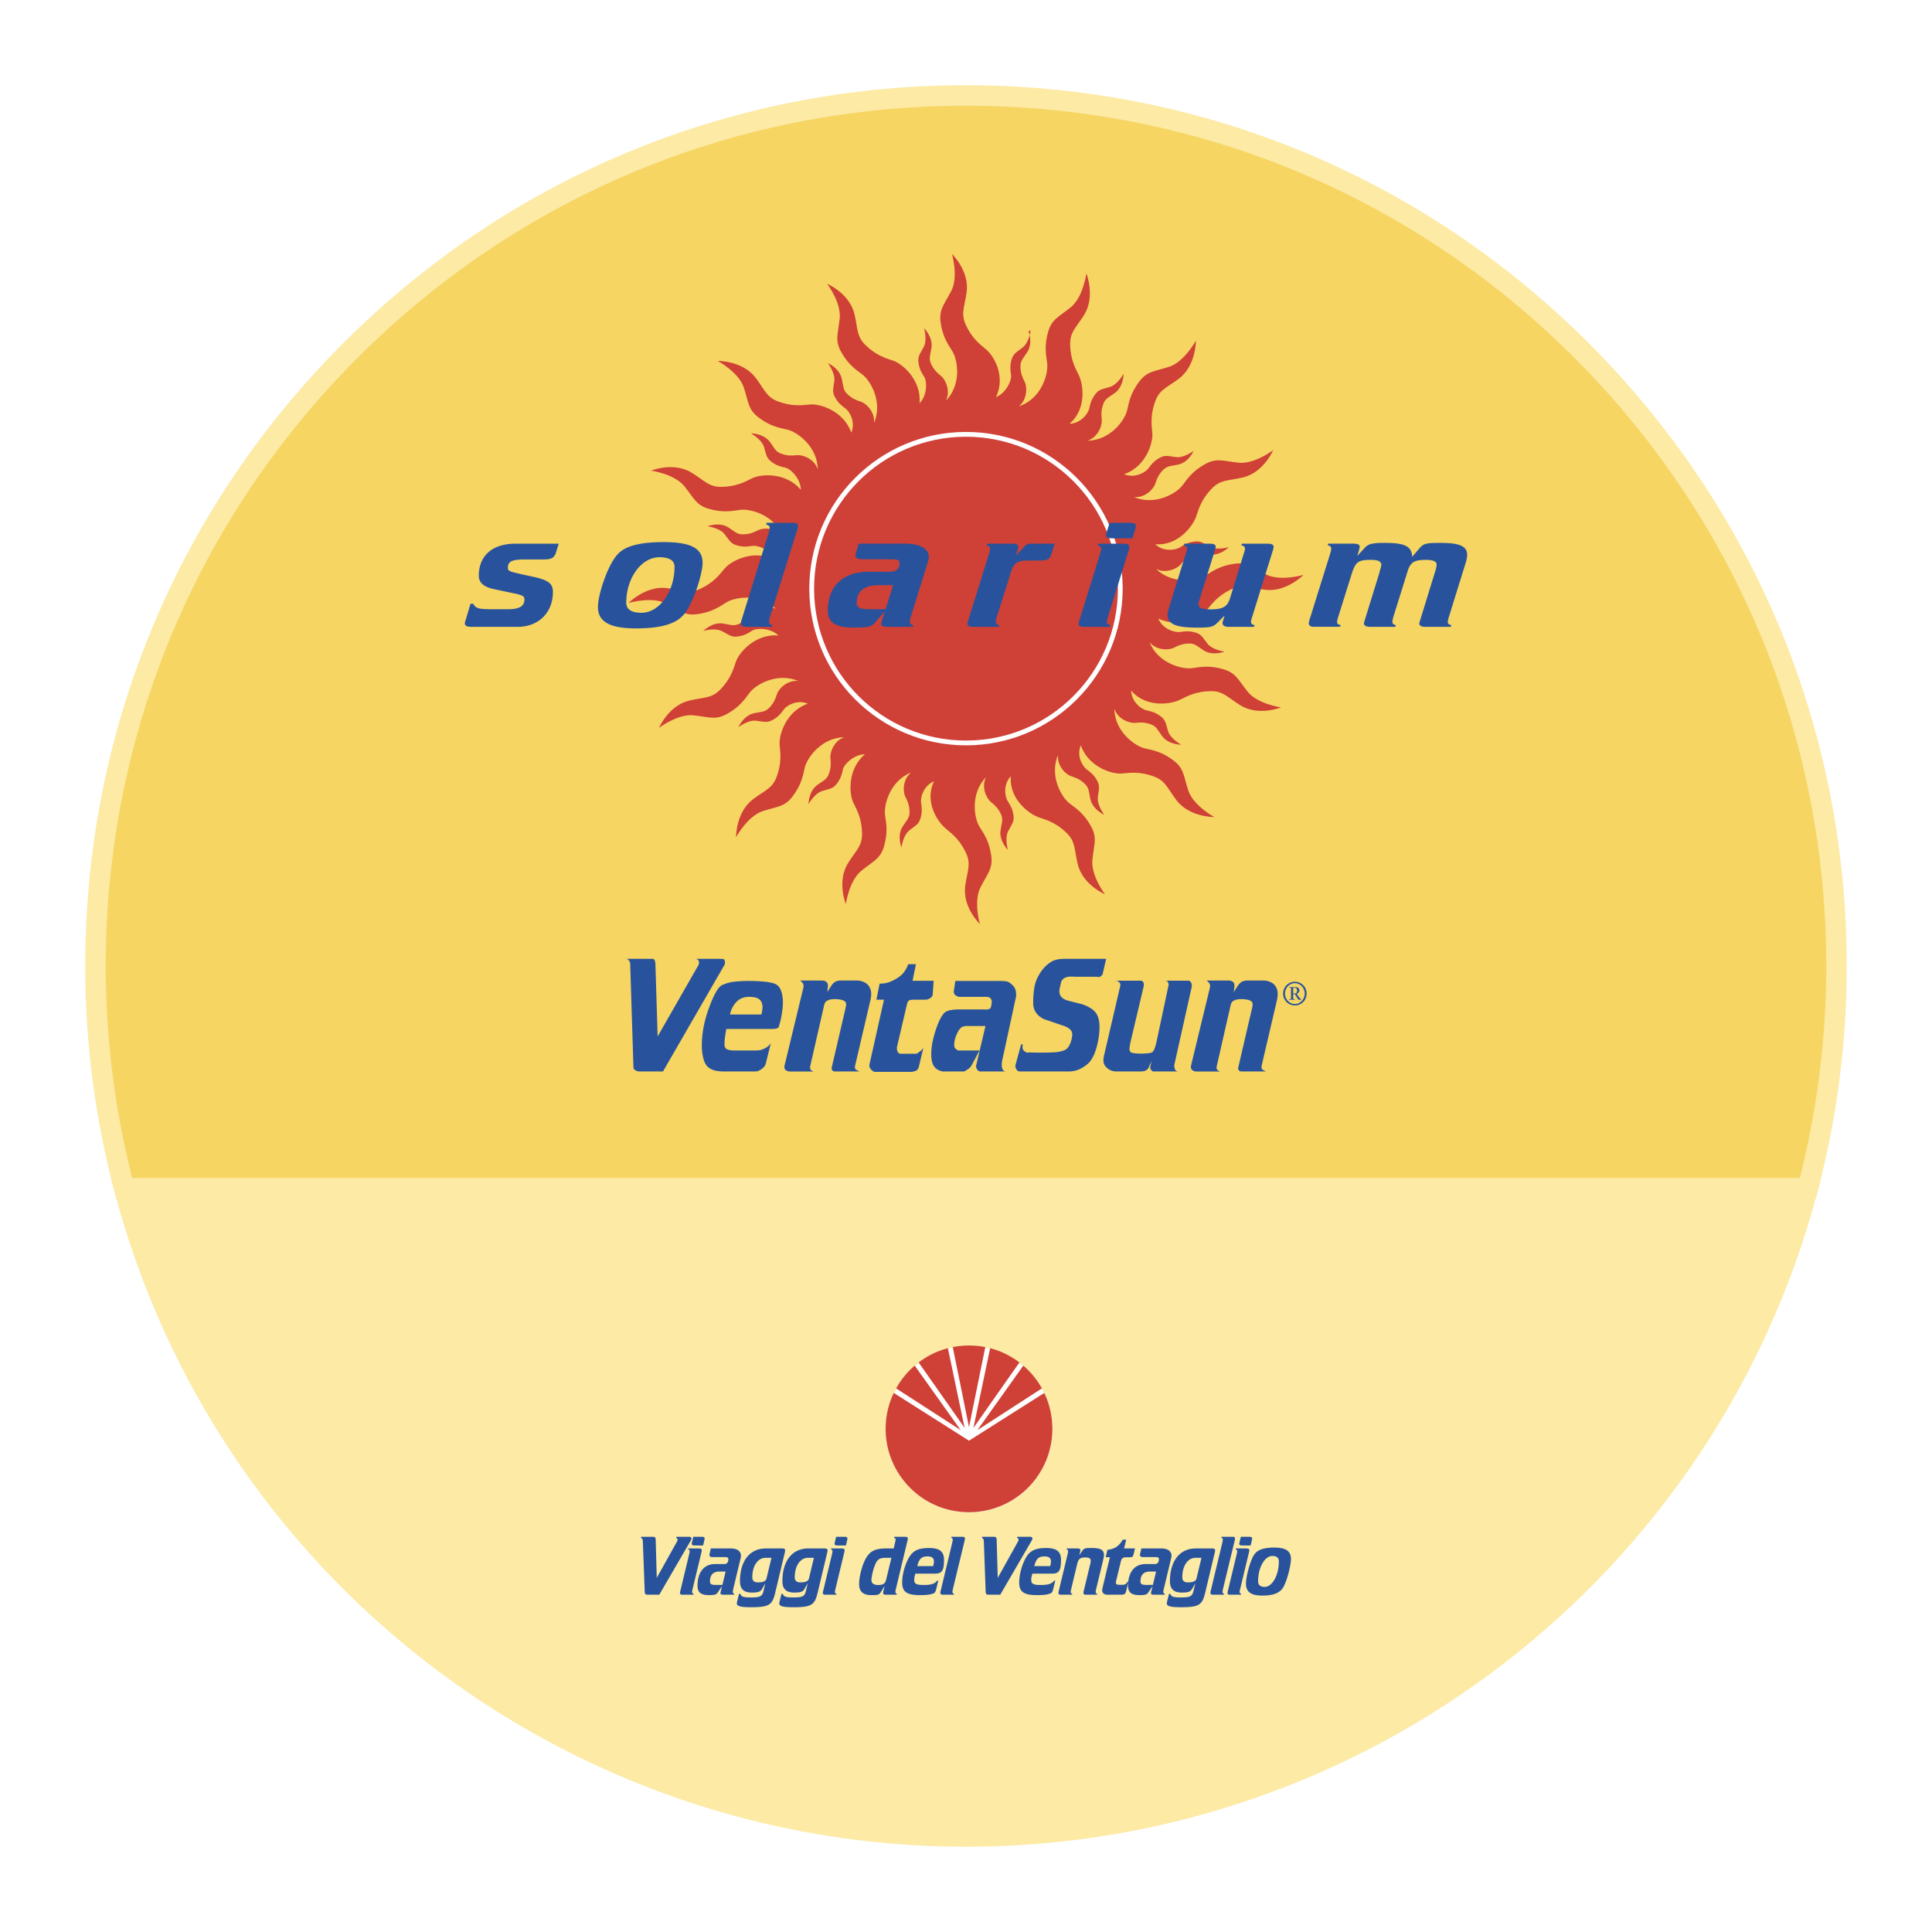 <svg xmlns="http://www.w3.org/2000/svg" width="2500" height="2500" viewBox="0 0 192.756 192.756"><g fill-rule="evenodd" clip-rule="evenodd"><path fill="#fff" d="M0 0h192.756v192.756H0V0z"/><path d="M183.229 96.379c0-47.967-38.885-86.851-86.851-86.851-47.965 0-86.85 38.884-86.85 86.851a87.01 87.01 0 0 0 2.864 22.185h167.974a87.06 87.06 0 0 0 2.863-22.185z" fill="#f6d563"/><path d="M34.242 34.242C17.645 50.84 8.504 72.907 8.504 96.379c0 7.595.975 15.146 2.898 22.445l.201.763h169.551l.199-.763a88.122 88.122 0 0 0 2.898-22.445c0-23.472-9.141-45.539-25.738-62.137S119.85 8.504 96.377 8.504c-23.471 0-45.538 9.141-62.135 25.738zM10.551 96.379c0-22.925 8.928-44.479 25.138-60.689C51.9 19.479 73.453 10.551 96.377 10.551c22.925 0 44.478 8.928 60.689 25.139 16.211 16.21 25.139 37.764 25.139 60.689a86.14 86.14 0 0 1-2.643 21.161H13.193a86.169 86.169 0 0 1-2.642-21.161z" fill="#fceaa5"/><path d="M96.377 183.229c40.298 0 74.181-27.447 83.988-64.665H12.392c9.805 37.217 43.689 64.665 83.985 64.665z" fill="#fceaa5"/><path d="M180.365 117.54H11.063l.338 1.284c10.148 38.523 45.092 65.428 84.976 65.428s74.828-26.904 84.976-65.428l.34-1.284h-1.328zm-1.359 2.047c-10.344 36.933-44.121 62.618-82.628 62.618s-72.283-25.686-82.628-62.618h165.256z" fill="#fceaa5"/><path d="M128.637 98.534c.172.016.168.014.168.167v.826c0 .147.004.147-.168.165v.051h.555v-.051c-.17-.018-.168-.018-.168-.165v-.339h.164c.221.322.307.555.416.555h.219v-.027a1.536 1.536 0 0 1-.262-.292l-.193-.269a.379.379 0 0 0 .27-.36c0-.216-.189-.312-.393-.312h-.607v.051h-.001zm.386.014h.143c.131 0 .242.069.242.265 0 .18-.068.311-.236.311h-.148v-.576h-.001zm1.336.585a1.17 1.17 0 0 0-1.164-1.186c-.664 0-1.178.532-1.178 1.186 0 .655.514 1.179 1.178 1.179.655 0 1.164-.524 1.164-1.179zm-.187 0c0 .549-.436 1.036-.977 1.036-.555 0-.99-.487-.99-1.036 0-.551.432-1.04.99-1.04.549 0 .977.486.977 1.04zM62.396 95.666h2.668c.133 0 .212.037.241.112a.878.878 0 0 1 .056.183.516.516 0 0 1 .026.112l.226 7.331 4.073-7.12a.508.508 0 0 0 .014-.435c-.019-.075-.108-.137-.268-.183h2.515c.197 0 .309.037.338.112a.787.787 0 0 1 .042.267.548.548 0 0 1-.015.169L66.146 106.9h-2.304c-.102 0-.191-.009-.266-.027a2.225 2.225 0 0 1-.239-.126c-.094-.057-.141-.165-.141-.324l-.322-10.28a.374.374 0 0 0-.029-.141 1.26 1.26 0 0 0-.111-.195c-.058-.096-.17-.141-.338-.141zM72.367 104.54c.056.096.174.166.352.212.178.037.37.058.575.058h1.841c.299 0 .518-.01.66-.029.149-.028.337-.098.561-.211.225-.121.408-.285.549-.491l-.521 2.106a.825.825 0 0 1-.183.281c-.065.073-.15.149-.252.225a2.402 2.402 0 0 1-.281.153c-.084.039-.245.057-.478.057h-2.92c-.365 0-.683-.032-.956-.098a1.656 1.656 0 0 1-.688-.351c-.197-.178-.346-.46-.449-.843a5.025 5.025 0 0 1-.155-1.308c0-1.217.243-2.48.731-3.791.486-1.32.922-2.065 1.305-2.233a3.91 3.91 0 0 1 1.236-.337c.451-.046.922-.07 1.419-.07.542 0 1.058.024 1.544.07.496.047.866.127 1.109.238.253.113.44.337.562.674.121.328.183.717.183 1.166 0 .338-.039.721-.112 1.152a7.3 7.3 0 0 1-.28 1.193c0 .197-.226.295-.675.295h-4.579c-.055.299-.102.595-.14.885a6.562 6.562 0 0 0-.042.591c.001.198.028.333.084.406zm.464-3.327h3.133a2.86 2.86 0 0 0 .112-.729c0-.328-.099-.582-.296-.76-.195-.178-.546-.267-1.053-.267-.514 0-.931.169-1.25.507-.32.326-.534.744-.646 1.249zM79.825 97.828h2.177c.168 0 .299.033.393.098.094.066.149.132.169.197a.706.706 0 0 1 .042.267l-.071.59.449-.702c.065-.083.126-.149.183-.197.056-.055.098-.093.125-.111.039-.019.108-.047.212-.085.104-.037.22-.056.351-.056h1.644c.365 0 .698.112.997.337.281.253.422.59.422 1.012 0 .205-.029.421-.085.646l-1.517 6.489c-.037.178-.023.299.042.365.075.057.146.103.211.14.065.027.129.057.197.084H83.35c-.149 0-.253-.037-.309-.11a.422.422 0 0 1-.071-.227c0-.019.01-.061.029-.127a.566.566 0 0 0 .027-.125l1.363-5.857c.019-.112.029-.192.029-.238 0-.142-.043-.243-.126-.31-.085-.075-.216-.131-.395-.167a2.902 2.902 0 0 0-.617-.058c-.31 0-.544.048-.702.141-.188.057-.31.229-.366.52l-1.375 6.026a.541.541 0 0 0 .028.337.398.398 0 0 0 .169.139c.075.029.121.048.139.057h-2.344a.722.722 0 0 1-.422-.125c-.123-.095-.168-.239-.141-.437l1.882-7.781a3.27 3.27 0 0 0 .028-.21.416.416 0 0 0-.071-.225c0-.027-.037-.074-.112-.142a.761.761 0 0 0-.168-.155zM87.759 98.138c.254 0 .501-.027.744-.085.245-.065.534-.191.872-.379.346-.197.607-.413.786-.646.187-.235.337-.511.45-.829h.772l-.338 1.656h2.107l-.099 1.419a.546.546 0 0 1-.295.336c-.112.086-.266.129-.463.129h-1.193l-.268.027a.32.32 0 0 0-.196.098c-.056.046-.108.164-.154.352l-.998 4.27c0 .206.014.327.042.366.019.064.057.13.113.197.064.055.14.083.224.083h1.517a.341.341 0 0 0 .225-.1 6.03 6.03 0 0 1 .225-.167.968.968 0 0 0 .196-.198.629.629 0 0 0 .126-.252l-.491 2.064a.73.73 0 0 1-.126.226.364.364 0 0 1-.181.139c-.058.02-.127.039-.212.057a.675.675 0 0 1-.197.042h-3.622a.414.414 0 0 1-.184-.042 1.088 1.088 0 0 1-.167-.14.601.601 0 0 1-.239-.507l1.46-6.515h-.758l.322-1.601zM95.314 97.87h4.495c.311 0 .543.024.701.07.162.047.344.178.549.393.215.208.322.511.322.914 0 .14-.023.289-.068.449l-1.266 5.855a2.808 2.808 0 0 0-.098.675c0 .243.037.418.113.521a.395.395 0 0 0 .322.153h-2.568a.424.424 0 0 1-.197-.057.526.526 0 0 1-.168-.21.627.627 0 0 1-.072-.28l.941-3.989h-1.755c-.206 0-.366.019-.478.056-.112.029-.225.112-.336.253-.113.132-.235.36-.366.688a2.445 2.445 0 0 0-.182.856c0 .188.032.313.098.38.075.064.14.116.195.154a.308.308 0 0 0 .17.058h2.063l-.829 1.544a1.067 1.067 0 0 1-.337.324 4.206 4.206 0 0 1-.211.14.46.46 0 0 1-.224.084h-1.84c-.187.028-.408-.018-.661-.14a1.18 1.18 0 0 1-.547-.562c-.113-.262-.169-.604-.169-1.024 0-.665.132-1.414.395-2.247.262-.833.529-1.415.799-1.742.131-.188.337-.314.617-.379.291-.066.63-.098 1.012-.098h2.514a.62.62 0 0 0 .141.014.955.955 0 0 0 .338-.07c.094-.065.148-.16.168-.281s.033-.235.041-.337a.487.487 0 0 0-.082-.394c-.076-.122-.232-.183-.465-.183h-2.57a.977.977 0 0 1-.253-.028c-.056-.027-.116-.061-.182-.098a.586.586 0 0 1-.169-.154.632.632 0 0 1-.056-.282l.155-1.026zM110.033 97.084c0 .055-.02.112-.057.169a.724.724 0 0 1-.197.181c-.082.058-.201.062-.35.016h-2.107c-.207-.01-.359-.016-.463-.016-.271 0-.496.054-.674.155a.763.763 0 0 0-.338.479l-.111.505a1.452 1.452 0 0 0-.041.337c0 .187.053.361.168.52.111.15.312.277.604.379.496.132.992.259 1.486.379.656.226 1.109.507 1.363.844.252.328.381.8.381 1.419 0 .693-.105 1.395-.311 2.106-.205.711-.477 1.227-.814 1.545a3.682 3.682 0 0 1-.941.604 2.668 2.668 0 0 1-1.053.195h-4.746c-.189 0-.314-.046-.381-.14a1.162 1.162 0 0 1-.111-.225.552.552 0 0 1-.041-.212l.574-2.121h.184a.66.66 0 0 0-.043.241c0 .187.053.322.156.407.111.074.189.125.238.153a.548.548 0 0 0 .252 0c.234 0 .473.004.715.013h.744c.479 0 .887-.013 1.225-.041a3.25 3.25 0 0 0 .826-.183c.225-.084.404-.263.533-.533.141-.271.232-.581.27-.928.064-.449-.23-.781-.885-.996-.656-.225-1.303-.444-1.939-.66-.711-.348-1.068-.886-1.068-1.615 0-.721.062-1.34.184-1.854.131-.515.402-1.035.814-1.559a3.47 3.47 0 0 1 .83-.703c.309-.187.744-.28 1.307-.28h4.143l-.326 1.419zM111.297 97.843h2.555c.029 0 .062.013.1.041.037.029.07.061.098.098a.22.22 0 0 1 .057.114c.01.046.014.099.014.153a.531.531 0 0 1-.014.154l-1.318 5.577c-.02.12-.045.248-.072.378a2.052 2.052 0 0 0-.027.268c0 .121.023.22.07.294.055.077.178.129.365.155.197.028.422.043.674.043.318 0 .59-.015.814-.043.227-.037.352-.078.379-.126a.99.99 0 0 0 .225-.409c.059-.166.098-.303.127-.405l1.25-5.872a.467.467 0 0 0-.07-.267.278.278 0 0 0-.127-.126c-.037-.02-.125-.027-.268-.027h2.529l.184.183c.045.14.07.267.07.378l-1.756 7.865c0 .188.031.342.098.465.066.11.188.167.365.167h-2.557a.187.187 0 0 1-.098-.041.856.856 0 0 1-.111-.099.593.593 0 0 1-.1-.281l.127-.618-.311.717c-.008.028-.059.079-.152.155-.096.073-.154.11-.184.11a1.803 1.803 0 0 1-.52.057h-2.346c-.328 0-.623-.106-.883-.322-.264-.216-.395-.468-.395-.759 0-.179.018-.341.055-.492.039-.149.066-.266.084-.351l1.52-6.531c.045-.16.041-.28-.016-.365a.545.545 0 0 0-.435-.238zM120.383 97.828h2.178c.168 0 .299.033.395.098.092.066.148.132.168.197a.709.709 0 0 1 .041.267l-.07.59.449-.702a1.52 1.52 0 0 1 .182-.197c.057-.055.1-.093.127-.111a2.78 2.78 0 0 1 .211-.085c.104-.037.221-.056.352-.056h1.643c.365 0 .699.112.998.337.279.253.42.59.42 1.012 0 .205-.027.421-.084.646l-1.516 6.489c-.037.178-.023.299.043.365.072.057.143.103.209.14.066.027.133.057.195.084h-2.414c-.15 0-.254-.037-.309-.11a.429.429 0 0 1-.07-.227c0-.019.01-.061.027-.127a.51.51 0 0 0 .027-.125l1.363-5.857c.02-.112.029-.192.029-.238 0-.142-.043-.243-.127-.31-.084-.075-.217-.131-.393-.167a2.928 2.928 0 0 0-.617-.058c-.311 0-.545.048-.705.141-.186.057-.307.229-.365.52l-1.375 6.026a.536.536 0 0 0-.016.139c0 .075.016.142.045.198a.42.42 0 0 0 .168.139c.074.029.121.048.139.057h-2.344a.722.722 0 0 1-.422-.125c-.121-.095-.17-.239-.141-.437l1.883-7.781a3.88 3.88 0 0 0 .029-.21.44.44 0 0 0-.07-.225c0-.027-.039-.074-.113-.142a.72.72 0 0 0-.17-.155z" fill="#28539c"/><path d="M93.189 77.954c-1.064.427-1.373 1.645-1.295 2.132.078.488.131.905-.052 1.539-.18.634-.504.73-1.125 1.226-.62.499-.781 1.696-.781 1.696s-.461-1.162.116-2.08c.427-.671.716-.854.693-1.513-.024-.658-.204-1.039-.427-1.481-.223-.439-.3-1.668.579-2.404-2.129.855-2.745 3.291-2.593 4.265.155.975.262 1.812-.101 3.079-.362 1.266-1.01 1.458-2.254 2.453-1.241.994-1.559 3.328-1.559 3.328s-.926-2.263.231-4.097c.849-1.346 1.431-1.713 1.386-3.029-.047-1.316-.408-2.078-.856-2.959-.446-.88-.613-3.387 1.147-4.856-1.147.018-2.098 1.03-2.2 1.514-.105.483-.204.891-.601 1.418-.397.526-.733.5-1.49.742-.759.242-1.336 1.302-1.336 1.302s-.015-1.25.854-1.899c.637-.476.976-.542 1.188-1.164.215-.625.183-1.045.134-1.536-.052-.491.304-1.707 1.389-2.078-2.292.035-3.74 2.087-3.948 3.052-.206.965-.406 1.786-1.199 2.837-.791 1.052-1.464 1-2.98 1.482-1.519.483-2.674 2.604-2.674 2.604s-.031-2.499 1.707-3.798c1.276-.951 1.952-1.085 2.381-2.331s.364-2.085.261-3.067c-.101-.982.641-3.381 2.812-4.125-1.054-.45-2.1.176-2.392.575-.289.399-.547.731-1.124 1.053-.575.317-.873.158-1.662.07-.792-.087-1.75.646-1.75.646s.493-1.147 1.551-1.388c.776-.176 1.111-.099 1.561-.581.448-.482.59-.879.744-1.349.152-.468.965-1.395 2.108-1.292-2.11-.901-4.268.385-4.849 1.182-.582.798-1.096 1.467-2.248 2.105-1.151.639-1.745.316-3.328.141-1.581-.176-3.457 1.252-3.457 1.252s.948-2.255 3.062-2.734c1.55-.351 2.222-.2 3.12-1.163s1.182-1.758 1.488-2.696c.307-.938 1.96-2.828 4.244-2.623-.823-.798-2.211-.75-2.625-.482-.414.268-.774.487-1.426.579-.652.091-.873-.165-1.579-.531-.708-.365-1.866-.024-1.866-.024s.873-.894 1.945-.739c.789.115 1.074.306 1.666.017.592-.289.867-.609 1.178-.992.311-.383 1.415-.993 2.446-.487-1.647-1.598-4.122-1.17-4.95-.634-.83.537-1.55.975-2.854 1.159-1.304.183-1.744-.33-3.157-1.062-1.413-.731-3.731-.048-3.731-.048s1.746-1.789 3.892-1.478c1.576.229 2.146.611 3.331.033 1.183-.578 1.732-1.217 2.356-1.984.622-.765 2.842-1.937 4.902-.927-.427-1.063-1.655-1.419-2.142-1.342-.487.076-.905.13-1.54-.052-.632-.182-.729-.505-1.224-1.126-.498-.621-1.695-.78-1.695-.78s1.161-.462 2.078.116c.671.425.856.716 1.514.692.658-.022 1.038-.204 1.48-.426.439-.224 1.683-.302 2.417.578-.854-2.128-3.288-2.744-4.264-2.592-.976.153-1.812.261-3.078-.102-1.267-.363-1.458-1.01-2.453-2.253-.993-1.242-3.328-1.56-3.328-1.56s2.263-.926 4.096.232c1.347.849 1.714 1.431 3.03 1.385 1.316-.047 2.078-.407 2.958-.855.881-.446 3.386-.613 4.857 1.147-.017-1.147-1.038-2.098-1.521-2.201-.48-.103-.89-.203-1.417-.599-.526-.396-.5-.733-.74-1.491-.242-.758-1.302-1.337-1.302-1.337s1.248-.015 1.898.854c.476.637.542.976 1.164 1.189.624.214 1.044.183 1.536.131.49-.051 1.698.312 2.069 1.397-.034-2.294-2.086-3.741-3.049-3.948-.968-.207-1.786-.405-2.837-1.198-1.053-.793-1.002-1.467-1.484-2.983-.48-1.516-2.604-2.672-2.604-2.672s2.5-.03 3.798 1.708c.952 1.275 1.085 1.95 2.331 2.379 1.246.428 2.087.364 3.069.262.98-.102 3.38.642 4.122 2.812.45-1.054-.167-2.113-.566-2.404-.399-.291-.734-.548-1.053-1.124-.32-.576-.159-.874-.071-1.664.088-.791-.646-1.75-.646-1.75s1.147.495 1.388 1.552c.176.776.099 1.111.581 1.561.48.449.879.59 1.347.744.47.153 1.396.973 1.293 2.115.901-2.11-.384-4.266-1.182-4.847-.798-.582-1.466-1.096-2.105-2.25-.637-1.152-.317-1.745-.142-3.327.175-1.581-1.25-3.458-1.25-3.458s2.256.947 2.734 3.062c.35 1.553.198 2.223 1.163 3.121.965.898 1.758 1.182 2.696 1.489.939.307 2.829 1.96 2.623 4.245.798-.823.744-2.21.476-2.625-.268-.414-.489-.773-.579-1.425-.092-.653.165-.873.53-1.579.367-.707.024-1.865.024-1.865s.894.873.74 1.945c-.114.788-.307 1.073-.017 1.666.29.591.609.866.993 1.177.381.312.972 1.423.465 2.452 1.598-1.646 1.171-4.121.635-4.95-.536-.829-.976-1.548-1.16-2.854-.182-1.304.331-1.744 1.062-3.157.731-1.413.07-3.676.07-3.676s1.767 1.692 1.456 3.838c-.229 1.575-.611 2.146-.034 3.331.579 1.184 1.218 1.733 1.983 2.355s1.99 2.697.98 4.756c1.064-.427 1.584-1.718 1.51-2.205-.078-.488-.131-.906.049-1.54.182-.633.506-.729 1.125-1.226.623-.497.781-1.694.781-1.694l-.213.103s.463 1.131-.117 2.049c-.424.673-.713.856-.693 1.514.027.658.207 1.04.43 1.48.223.44.307 1.693-.574 2.428l.215-.075c2.129-.854 2.744-3.289 2.592-4.265-.152-.975-.262-1.811.102-3.078.361-1.266 1.01-1.458 2.254-2.453 1.24-.994 1.561-3.387 1.561-3.387s.924 2.321-.232 4.155c-.852 1.346-1.432 1.712-1.385 3.03.047 1.316.408 2.078.854 2.958s.834 3.391-.926 4.861c1.146-.018 1.873-1.043 1.975-1.526.104-.482.201-.892.6-1.417.396-.527.732-.5 1.492-.741.758-.243 1.336-1.303 1.336-1.303s.014 1.25-.854 1.898c-.641.477-.977.543-1.189 1.167-.215.623-.184 1.042-.133 1.534.053.491-.328 1.706-1.412 2.077 2.291-.034 3.74-2.086 3.945-3.052.209-.965.408-1.784 1.199-2.837.793-1.052 1.467-.999 2.982-1.482 1.518-.482 2.672-2.603 2.672-2.603s.031 2.5-1.707 3.796c-1.275.952-1.949 1.085-2.377 2.331-.43 1.246-.365 2.086-.262 3.069.1.981-.643 3.381-2.814 4.122 1.055.451 2.133-.183 2.422-.581.291-.4.549-.734 1.123-1.053.578-.32.873-.158 1.664-.07s1.729-.626 1.729-.626-.471 1.127-1.529 1.367c-.775.176-1.111.1-1.561.581-.449.482-.592.879-.744 1.349-.152.469-.975 1.416-2.117 1.313 2.111.901 4.268-.385 4.85-1.183s1.096-1.465 2.246-2.104c1.152-.639 1.746-.316 3.328-.141 1.582.176 3.459-1.25 3.459-1.25s-.947 2.254-3.061 2.733c-1.555.35-2.225.199-3.123 1.163s-1.182 1.758-1.488 2.696c-.307.938-1.809 2.994-4.092 2.789.822.798 2.059.585 2.475.316.414-.267.771-.486 1.426-.579.652-.091.871.166 1.578.532.709.365 1.867.024 1.867.024s-.873.895-1.947.738c-.787-.113-1.072-.306-1.664-.017-.592.288-.867.609-1.178.992-.311.383-1.432.977-2.463.471 1.648 1.598 4.123 1.17 4.951.634.826-.536 1.547-.975 2.854-1.158 1.305-.184 1.744.329 3.158 1.061 1.412.732 3.73.049 3.73.049s-1.746 1.789-3.893 1.477c-1.576-.228-2.146-.611-3.33-.032-1.184.577-1.734 1.217-2.357 1.983-.621.766-2.844 1.938-4.902.927.426 1.063 1.668 1.419 2.158 1.343.486-.076.904-.13 1.537.051.635.181.73.505 1.227 1.126.496.622 1.693.781 1.693.781s-1.16.462-2.078-.117c-.672-.424-.855-.715-1.514-.692-.658.023-1.039.204-1.479.427-.441.224-1.684.316-2.42-.564.855 2.129 3.289 2.744 4.266 2.592.973-.154 1.811-.261 3.076.102 1.27.363 1.459 1.01 2.455 2.253.992 1.242 3.328 1.56 3.328 1.56s-2.264.926-4.1-.231c-1.344-.851-1.711-1.432-3.027-1.384-1.316.045-2.078.406-2.959.854-.879.447-3.396.84-4.869-.92.018 1.147 1.043 1.872 1.527 1.975.48.103.893.203 1.418.598.525.397.5.735.74 1.493.242.758 1.303 1.336 1.303 1.336s-1.25.015-1.898-.854c-.477-.638-.543-.976-1.166-1.189-.623-.215-1.043-.184-1.535-.132-.49.052-1.697-.319-2.068-1.406.033 2.293 2.086 3.742 3.051 3.95.965.206 1.785.403 2.838 1.198 1.051.792.998 1.466 1.48 2.983.484 1.518 2.604 2.671 2.604 2.671s-2.5.032-3.797-1.707c-.953-1.275-1.086-1.949-2.332-2.378-1.246-.429-2.086-.365-3.066-.263-.982.102-3.381-.643-4.123-2.812-.451 1.054.176 2.107.574 2.398.398.289.73.547 1.053 1.124.318.575.158.873.07 1.664s.646 1.75.646 1.75-1.148-.496-1.387-1.552c-.178-.777-.1-1.111-.582-1.562-.482-.448-.881-.589-1.35-.743-.469-.153-1.402-.959-1.299-2.102-.9 2.109.385 4.266 1.184 4.848.797.582 1.465 1.096 2.104 2.249s.316 1.745.143 3.327c-.176 1.583 1.248 3.459 1.248 3.459s-2.252-.948-2.73-3.062c-.352-1.553-.201-2.223-1.162-3.121-.965-.899-1.76-1.182-2.699-1.49-.938-.304-3-1.816-2.793-4.1-.801.824-.586 2.061-.318 2.476s.488.774.58 1.425c.092.654-.166.873-.531 1.581s-.025 1.865-.025 1.865-.895-.875-.736-1.947c.113-.787.307-1.072.016-1.666-.289-.59-.609-.866-.992-1.177-.385-.311-.982-1.423-.479-2.452-1.598 1.646-1.168 4.121-.635 4.951.537.828.977 1.546 1.158 2.852.186 1.305-.33 1.745-1.059 3.158-.732 1.414-.074 3.677-.074 3.677s-1.764-1.692-1.454-3.838c.229-1.575.611-2.147.034-3.331-.579-1.184-1.218-1.733-1.983-2.354-.771-.628-2.175-2.65-1.165-4.709z" fill="#cf4037"/><path d="M79.779 58.729c0-9.168 7.433-16.601 16.601-16.601 9.166 0 16.597 7.433 16.597 16.601 0 9.167-7.432 16.598-16.597 16.598-9.168 0-16.601-7.431-16.601-16.598z" fill="#cf4037"/><path d="M96.379 43.212c8.568 0 15.513 6.947 15.513 15.517 0 8.569-6.945 15.516-15.513 15.516-8.571 0-15.518-6.947-15.518-15.516.001-8.57 6.947-15.517 15.518-15.517z" fill="#fff" stroke="#fff" stroke-width=".235" stroke-miterlimit="2.613"/><path d="M96.377 43.573c8.371 0 15.156 6.785 15.156 15.156 0 8.37-6.785 15.156-15.156 15.156-8.37 0-15.155-6.786-15.155-15.156.001-8.371 6.785-15.156 15.155-15.156z" fill="#cf4037"/><path d="M88.403 142.595a8.294 8.294 0 0 1 8.296-8.295 8.295 8.295 0 0 1 0 16.59 8.294 8.294 0 0 1-8.296-8.295z" fill="#fff"/><path d="M97.516 142.684l4.578-6.436a8.294 8.294 0 0 1 1.857 2.272l-6.435 4.164zm4.191-6.751l-4.586 6.532s1.664-7.956 1.668-7.956c.998.265 1.996.72 2.918 1.424zm-6.651-1.533a8.425 8.425 0 0 1 3.247 0l-1.625 7.989-1.622-7.989zm-3.795 1.846l4.583 6.432-6.435-4.157a8.304 8.304 0 0 1 1.852-2.275zm13.733 6.312c0-1.936-.666-3.269-.807-3.58l-7.508 4.76-7.507-4.764c-.149.332-.81 1.648-.81 3.584 0 4.535 3.667 8.316 8.317 8.316 4.62 0 8.315-3.75 8.315-8.316zm-10.422-8.045l1.669 7.95s-4.587-6.534-4.587-6.53a8.138 8.138 0 0 1 2.918-1.42z" fill="#cf4037"/><path d="M65.777 159.104l3.146-5.414a.416.416 0 0 0 .059-.181c0-.122-.078-.183-.235-.183h-1.264l-.027.122c.106.034.149.069.149.146 0 .07-.018.138-.061.208l-2.02 3.622-.102-3.708c-.009-.33-.052-.391-.294-.391h-1.154l-.017.122c.147.069.163.112.182.382l.183 4.936c.009.287.061.338.354.338h1.101v.001zM68.659 154.584c.104.024.147.076.147.183 0 .061-.009.121-.036.242l-.899 3.75a.625.625 0 0 0-.027.165c0 .13.061.181.217.181h1.118l.025-.096c-.113-.023-.156-.076-.156-.182 0-.052.018-.12.043-.249l.901-3.742a.687.687 0 0 0 .025-.157c0-.139-.086-.19-.276-.19h-1.066l-.016.095zm1.489-.39l.131-.556c.007-.043.018-.102.018-.129 0-.131-.07-.183-.244-.183h-.883l-.138.573c-.009.049-.019.084-.019.118 0 .133.086.176.328.176h.807v.001zM72.039 158.248l-.131.536c-.018.086-.027.129-.027.158 0 .111.079.162.269.162h1.084l.025-.096c-.104-.023-.147-.076-.147-.182 0-.052.009-.12.034-.249l.701-2.921c.054-.216.079-.337.079-.423 0-.478-.379-.746-1.03-.746H70.92l-.104.461a.685.685 0 0 0-.034.188c0 .146.095.216.319.216h1.136c.346 0 .432.034.432.192 0 .346-.138.502-.432.502h-.886c-1.107 0-1.758.805-1.758 2.167 0 .655.33.933 1.145.933.563 0 .735-.05.875-.269l.426-.629zm.034-.123h-.71c-.399 0-.528-.095-.528-.345 0-.65.319-.986.942-.986h.617l-.321 1.331zM73.732 159.021l-.191.778c-.017.095-.025.138-.025.174 0 .277.364.38 1.395.38 1.776 0 2.131-.206 2.416-1.384l.98-4.099c.016-.079.025-.146.025-.191 0-.139-.095-.19-.364-.19H76.4c-1.593 0-2.572 1.247-2.572 3.256 0 .791.373 1.146 1.187 1.146.614 0 .848-.079 1.013-.354l.33-.573-.181.762c-.131.547-.33.65-1.257.65-.754 0-.969-.079-1.048-.354h-.14v-.001zm3.239-3.597l-.493 2.054c-.07.278-.33.398-.875.398-.354 0-.546-.176-.546-.504 0-1.144.546-1.948 1.326-1.948h.588zM77.965 159.021l-.189.778a.992.992 0 0 0-.027.174c0 .277.363.38 1.394.38 1.776 0 2.131-.206 2.418-1.384l.979-4.099a.905.905 0 0 0 .025-.191c0-.139-.095-.19-.364-.19h-1.566c-1.595 0-2.574 1.247-2.574 3.256 0 .791.373 1.146 1.186 1.146.617 0 .85-.079 1.015-.354l.328-.573-.181.762c-.131.547-.33.65-1.256.65-.753 0-.972-.079-1.049-.354h-.139v-.001zm3.239-3.597l-.492 2.054c-.07.278-.329.398-.875.398-.355 0-.545-.176-.545-.504 0-1.144.545-1.948 1.324-1.948h.588zM82.908 154.584c.106.024.147.076.147.183 0 .061-.007.121-.034.242l-.899 3.75a.625.625 0 0 0-.027.165c0 .13.061.181.217.181h1.118l.025-.096c-.113-.023-.156-.076-.156-.182 0-.052.018-.12.043-.249l.902-3.742a.75.75 0 0 0 .025-.157c0-.139-.086-.19-.276-.19h-1.066l-.019.095zm1.491-.39l.129-.556a.837.837 0 0 0 .018-.129c0-.131-.068-.183-.242-.183h-.883l-.138.573c-.009.049-.018.084-.018.118 0 .133.085.176.328.176h.806v.001zM88.261 158.248l-.122.484a.974.974 0 0 0-.025.181c0 .141.061.191.233.191h1.11l.026-.096c-.104-.023-.148-.076-.148-.182 0-.052.009-.12.036-.249l1.178-4.903a.717.717 0 0 0 .025-.156c0-.14-.068-.191-.285-.191h-1.066l-.025.104c.113.026.156.078.156.174a.884.884 0 0 1-.043.249l-.147.634h-.755c-.996 0-1.507.215-1.923.832-.407.599-.771 1.88-.771 2.718 0 .755.391 1.109 1.239 1.109.641 0 .753-.033.911-.282l.396-.617zm.676-2.824l-.529 2.183c-.086.382-.303.529-.789.529-.459 0-.676-.165-.676-.521 0-.085.019-.224.052-.399.086-.475.209-.872.366-1.22.206-.445.441-.572 1.038-.572h.538zM91.324 157.001h1.986c.675 0 .874-.32.874-1.378 0-.822-.442-1.178-1.481-1.178-.823 0-1.317.154-1.697.527-.52.512-.997 1.889-.997 2.903 0 .942.458 1.271 1.785 1.271.605 0 .97-.043 1.248-.139.251-.085.294-.152.416-.674l.156-.635h-.104c-.278.33-.599.436-1.388.436-.701 0-.908-.122-.908-.511 0-.104.009-.199.025-.289l.085-.333zm.192-.753c.183-.728.432-.964 1.012-.964.443 0 .651.157.651.494 0 .131-.025.251-.077.47h-1.586zM94.907 153.432c.104.026.146.078.146.174 0 .061-.008.128-.034.249l-1.168 4.869a.928.928 0 0 0-.034.189c0 .131.086.191.267.191h1.074l.019-.096c-.105-.023-.148-.076-.148-.182 0-.052.008-.12.035-.249l1.195-4.95c.008-.032.008-.073.008-.118 0-.14-.052-.183-.251-.183h-1.092l-.017.106zM99.795 159.104l3.146-5.414a.439.439 0 0 0 .062-.181c0-.122-.08-.183-.236-.183h-1.264l-.027.122c.102.034.148.069.148.146 0 .07-.018.138-.061.208l-2.018 3.622-.105-3.708c-.008-.33-.053-.391-.295-.391h-1.152l-.016.122c.145.069.162.112.182.382l.18 4.936c.01.287.061.338.357.338h1.099v.001zM103.002 157.001h1.982c.676 0 .875-.32.875-1.378 0-.822-.441-1.178-1.482-1.178-.822 0-1.314.154-1.695.527-.521.512-.996 1.889-.996 2.903 0 .942.457 1.271 1.781 1.271.607 0 .971-.043 1.248-.139.252-.085.297-.152.416-.674l.154-.635h-.102c-.275.33-.598.436-1.387.436-.701 0-.908-.122-.908-.511 0-.104.006-.199.023-.289l.091-.333zm.189-.753c.184-.728.432-.964 1.014-.964.441 0 .65.157.65.494 0 .131-.027.251-.078.47h-1.586zM107.686 155.155l.088-.371c.008-.045.018-.081.018-.115 0-.121-.096-.181-.287-.181h-1.066l-.023.096c.111.024.145.076.145.183 0 .061-.006.121-.033.242l-.902 3.758a.545.545 0 0 0-.025.146c0 .131.07.191.234.191h1.119l.023-.096c-.113-.023-.156-.076-.156-.182 0-.052.01-.12.043-.249l.607-2.53c.123-.511.297-.66.797-.66.4 0 .555.097.555.321 0 .079-.01.165-.023.226l-.676 2.798a.755.755 0 0 0-.027.191c0 .138.078.181.293.181h1.049l.027-.096c-.104-.023-.148-.076-.148-.182 0-.052.008-.12.035-.249l.693-2.86c.062-.27.096-.45.096-.554 0-.538-.322-.719-1.248-.719-.678 0-.738.025-.971.364l-.237.347zM112.15 154.488l.211-.874h-.348c-.355.641-.814.942-1.525 1.012l-.174.737h.418l-.721 3.015a1.398 1.398 0 0 0-.043.286c0 .278.191.44.52.44h1.346c.369 0 .457-.067.543-.44l.209-.84h-.121c-.104.241-.207.294-.617.294-.449 0-.51-.036-.51-.242 0-.034.006-.086.033-.208l.451-1.864c.08-.335.199-.432.555-.432h.312c.279 0 .348-.052.414-.313l.133-.57h-1.086v-.001z" fill="#28539c"/><path d="M114.992 158.248l-.131.536a.89.89 0 0 0-.025.158c0 .111.076.162.268.162h1.082l.029-.096c-.105-.023-.152-.076-.152-.182 0-.052.012-.12.037-.249l.701-2.921c.051-.216.08-.337.08-.423 0-.478-.383-.746-1.033-.746h-1.975l-.104.461a.624.624 0 0 0-.035.188c0 .146.096.216.322.216h1.133c.348 0 .434.034.434.192 0 .346-.139.502-.434.502h-.883c-1.109 0-1.76.805-1.76 2.167 0 .655.33.933 1.145.933.564 0 .736-.05.873-.269l.428-.629zm.033-.123h-.711c-.396 0-.527-.095-.527-.345 0-.65.318-.986.943-.986h.613l-.318 1.331zM116.631 159.021l-.193.778c-.014.095-.023.138-.023.174 0 .277.365.38 1.395.38 1.777 0 2.131-.206 2.416-1.384l.98-4.099c.016-.079.025-.146.025-.191 0-.139-.094-.19-.363-.19h-1.566c-1.596 0-2.576 1.247-2.576 3.256 0 .791.373 1.146 1.188 1.146.615 0 .85-.079 1.016-.354l.33-.573-.184.762c-.131.547-.328.65-1.256.65-.756 0-.971-.079-1.051-.354h-.138v-.001zm3.24-3.597l-.494 2.054c-.068.278-.33.398-.875.398-.354 0-.545-.176-.545-.504 0-1.144.545-1.948 1.326-1.948h.588zM121.852 153.432c.104.026.146.078.146.174 0 .061-.006.128-.033.249l-1.17 4.869a1.076 1.076 0 0 0-.033.189c0 .131.084.191.268.191h1.074l.016-.096c-.104-.023-.145-.076-.145-.182 0-.052.008-.12.033-.249l1.195-4.95c.008-.032.008-.073.008-.118 0-.14-.051-.183-.252-.183h-1.09l-.017.106zM123.287 154.584c.105.024.146.076.146.183 0 .061-.008.121-.033.242l-.902 3.75a.612.612 0 0 0-.025.165c0 .13.061.181.217.181h1.117l.023-.096c-.109-.023-.152-.076-.152-.182 0-.052.016-.12.043-.249l.9-3.742a.92.92 0 0 0 .025-.157c0-.139-.086-.19-.275-.19h-1.066l-.018.095zm1.488-.39l.131-.556a.982.982 0 0 0 .018-.129c0-.131-.07-.183-.242-.183h-.885l-.137.573c-.01.049-.018.084-.018.118 0 .133.086.176.33.176h.803v.001zM127.213 154.402h-.08c-1.01 0-1.645.206-1.975.665-.232.341-.441.876-.639 1.64-.141.554-.209 1.004-.209 1.307 0 .805.512 1.178 1.619 1.178 1.197 0 1.863-.293 2.184-.986.184-.363.371-.937.51-1.524.107-.452.176-.877.176-1.13 0-.785-.479-1.133-1.586-1.15zm-.27.839c.426 0 .648.183.648.529 0 1.387-.648 2.555-1.418 2.555-.424 0-.652-.189-.652-.564 0-1.367.653-2.52 1.422-2.52zM55.447 55.192c-.141.436-.443.623-1.108.623h-1.975c-1.29 0-1.693.202-1.693.841 0 .249.141.342.645.467l.584.14 1.431.311c1.391.312 1.834.67 1.834 1.479 0 2.071-1.431 3.488-3.527 3.488h-4.555c-.504 0-.705-.094-.705-.374 0-.062.04-.202.101-.374l.464-1.557h.282c.181.42.524.544 1.612.544h1.895c1.088 0 1.592-.311 1.592-.965 0-.343-.181-.436-1.148-.638l-1.854-.389c-1.048-.218-1.552-.654-1.552-1.339 0-2.023 1.37-3.207 3.667-3.207h4.313l-.303.95zM65.786 55.597c.988 0 1.512.327 1.512.949 0 2.491-1.512 4.593-3.305 4.593-.988 0-1.511-.343-1.511-1.012-.001-2.46 1.51-4.53 3.304-4.53zm.625-1.511h-.182c-2.358 0-3.829.374-4.595 1.199-.544.607-1.028 1.572-1.492 2.942-.322.996-.483 1.806-.483 2.351 0 1.448 1.189 2.117 3.769 2.117 2.781 0 4.333-.529 5.079-1.774.423-.654.866-1.682 1.189-2.74.242-.81.403-1.572.403-2.024 0-1.417-1.108-2.039-3.688-2.071zM76.487 52.156h2.54c.463 0 .584.077.584.327 0 .078 0 .156-.021.217l-2.781 8.89c-.06.233-.081.358-.081.451 0 .187.101.28.343.327l-.041.172h-2.499c-.423 0-.625-.109-.625-.343 0-.078.04-.218.081-.343l2.721-8.749c.061-.218.081-.343.081-.451 0-.171-.101-.265-.343-.312l.041-.186zM88.357 60.78h-1.652c-.927 0-1.229-.171-1.229-.622 0-1.168.746-1.775 2.196-1.775h1.432l-.747 2.397zm-.081.219l-.302.965a1.464 1.464 0 0 0-.061.28c0 .202.182.296.625.296h2.519l.06-.172c-.241-.046-.342-.14-.342-.327 0-.093.02-.218.081-.451l1.632-5.247c.122-.39.181-.607.181-.763 0-.856-.886-1.339-2.397-1.339h-4.595l-.242.825a.962.962 0 0 0-.081.342c0 .265.222.389.746.389h2.64c.806 0 1.008.062 1.008.343 0 .622-.322.903-1.008.903h-2.056c-2.579 0-4.091 1.448-4.091 3.892 0 1.183.766 1.681 2.66 1.681 1.31 0 1.713-.093 2.036-.482l.987-1.135zM104.883 55.332c-.141.452-.404.592-1.209.592h-1.049c-1.148 0-1.49.218-1.793 1.246l-1.391 4.421c-.061.233-.082.358-.082.451 0 .187.102.28.344.327l-.061.172h-2.6c-.343 0-.524-.109-.524-.312 0-.047.02-.141.061-.265l2.116-6.788c.061-.218.08-.327.08-.436 0-.187-.1-.28-.342-.327l.039-.171h2.52c.404 0 .605.093.605.312 0 .077-.02.155-.041.249l-.201.623.766-.81c.201-.218.283-.28.424-.327.08-.031.182-.046.262-.046h2.418l-.342 1.089zM109.559 54.242h2.479c.443 0 .645.093.645.342 0 .047-.02.156-.061.281l-2.096 6.726c-.061.233-.102.358-.102.451 0 .187.102.28.363.327l-.061.172h-2.6c-.363 0-.504-.094-.504-.327 0-.062.02-.202.061-.296l2.096-6.741c.061-.218.08-.327.08-.436 0-.187-.1-.28-.342-.327l.042-.172zm1.55-.53c-.564 0-.766-.078-.766-.311 0-.062.02-.125.041-.218l.322-1.027h2.055c.404 0 .564.093.564.327 0 .046-.02.156-.041.233l-.301.996h-1.874zM121.488 62.104c-.443.452-.705.514-2.055.514-2.137 0-2.943-.357-2.943-1.292 0-.187.061-.404.262-1.089l1.572-5.06c.08-.218.102-.327.102-.436 0-.171-.082-.265-.322-.327l.061-.171h2.498c.443 0 .625.093.625.312 0 .046-.021.14-.061.28l-1.592 5.122c-.041.14-.061.249-.061.358 0 .327.383.482 1.189.482 1.229 0 1.691-.249 1.955-1.105l1.389-4.515c.082-.218.102-.327.102-.436 0-.187-.102-.28-.363-.327l.061-.171h2.58c.383 0 .584.109.584.312 0 .046-.02.124-.039.233l-2.117 6.804c-.08.233-.1.358-.1.451 0 .187.1.28.361.327l-.061.172h-2.518c-.404 0-.625-.125-.625-.39 0-.047.02-.156.061-.249l.141-.482-.686.683zM136.16 54.662c.363-.404.744-.498 2.016-.498 1.994 0 2.66.343 2.721 1.386l.785-.919c.363-.404.664-.467 2.016-.467 1.934 0 2.68.327 2.68 1.199 0 .218-.061.56-.201.965l-1.633 5.262c-.061.233-.1.358-.1.451 0 .187.1.28.361.327l-.061.172h-2.559c-.383 0-.584-.125-.584-.343 0-.047.039-.14.08-.296l1.512-4.904c.08-.234.141-.514.141-.654 0-.342-.322-.483-1.129-.483-1.088 0-1.49.249-1.752 1.09l-1.451 4.639c-.061.233-.082.358-.082.451 0 .187.102.28.344.327l-.061.172h-2.5c-.402 0-.623-.125-.623-.343 0-.047.039-.171.08-.312l1.432-4.639.119-.452a1.57 1.57 0 0 0 .102-.436c0-.343-.322-.499-1.027-.499-1.291 0-1.553.203-1.936 1.432l-1.35 4.297c-.061.233-.102.358-.102.451 0 .187.102.28.363.327l-.061.172h-2.619c-.303 0-.504-.125-.504-.343 0-.062.02-.203.059-.312l2.098-6.71c.059-.218.08-.327.08-.436 0-.187-.102-.28-.344-.327l.041-.171h2.398c.564 0 .746.078.746.342 0 .062-.041.188-.061.296l-.182.591.748-.805z" fill="#28539c"/></g></svg>